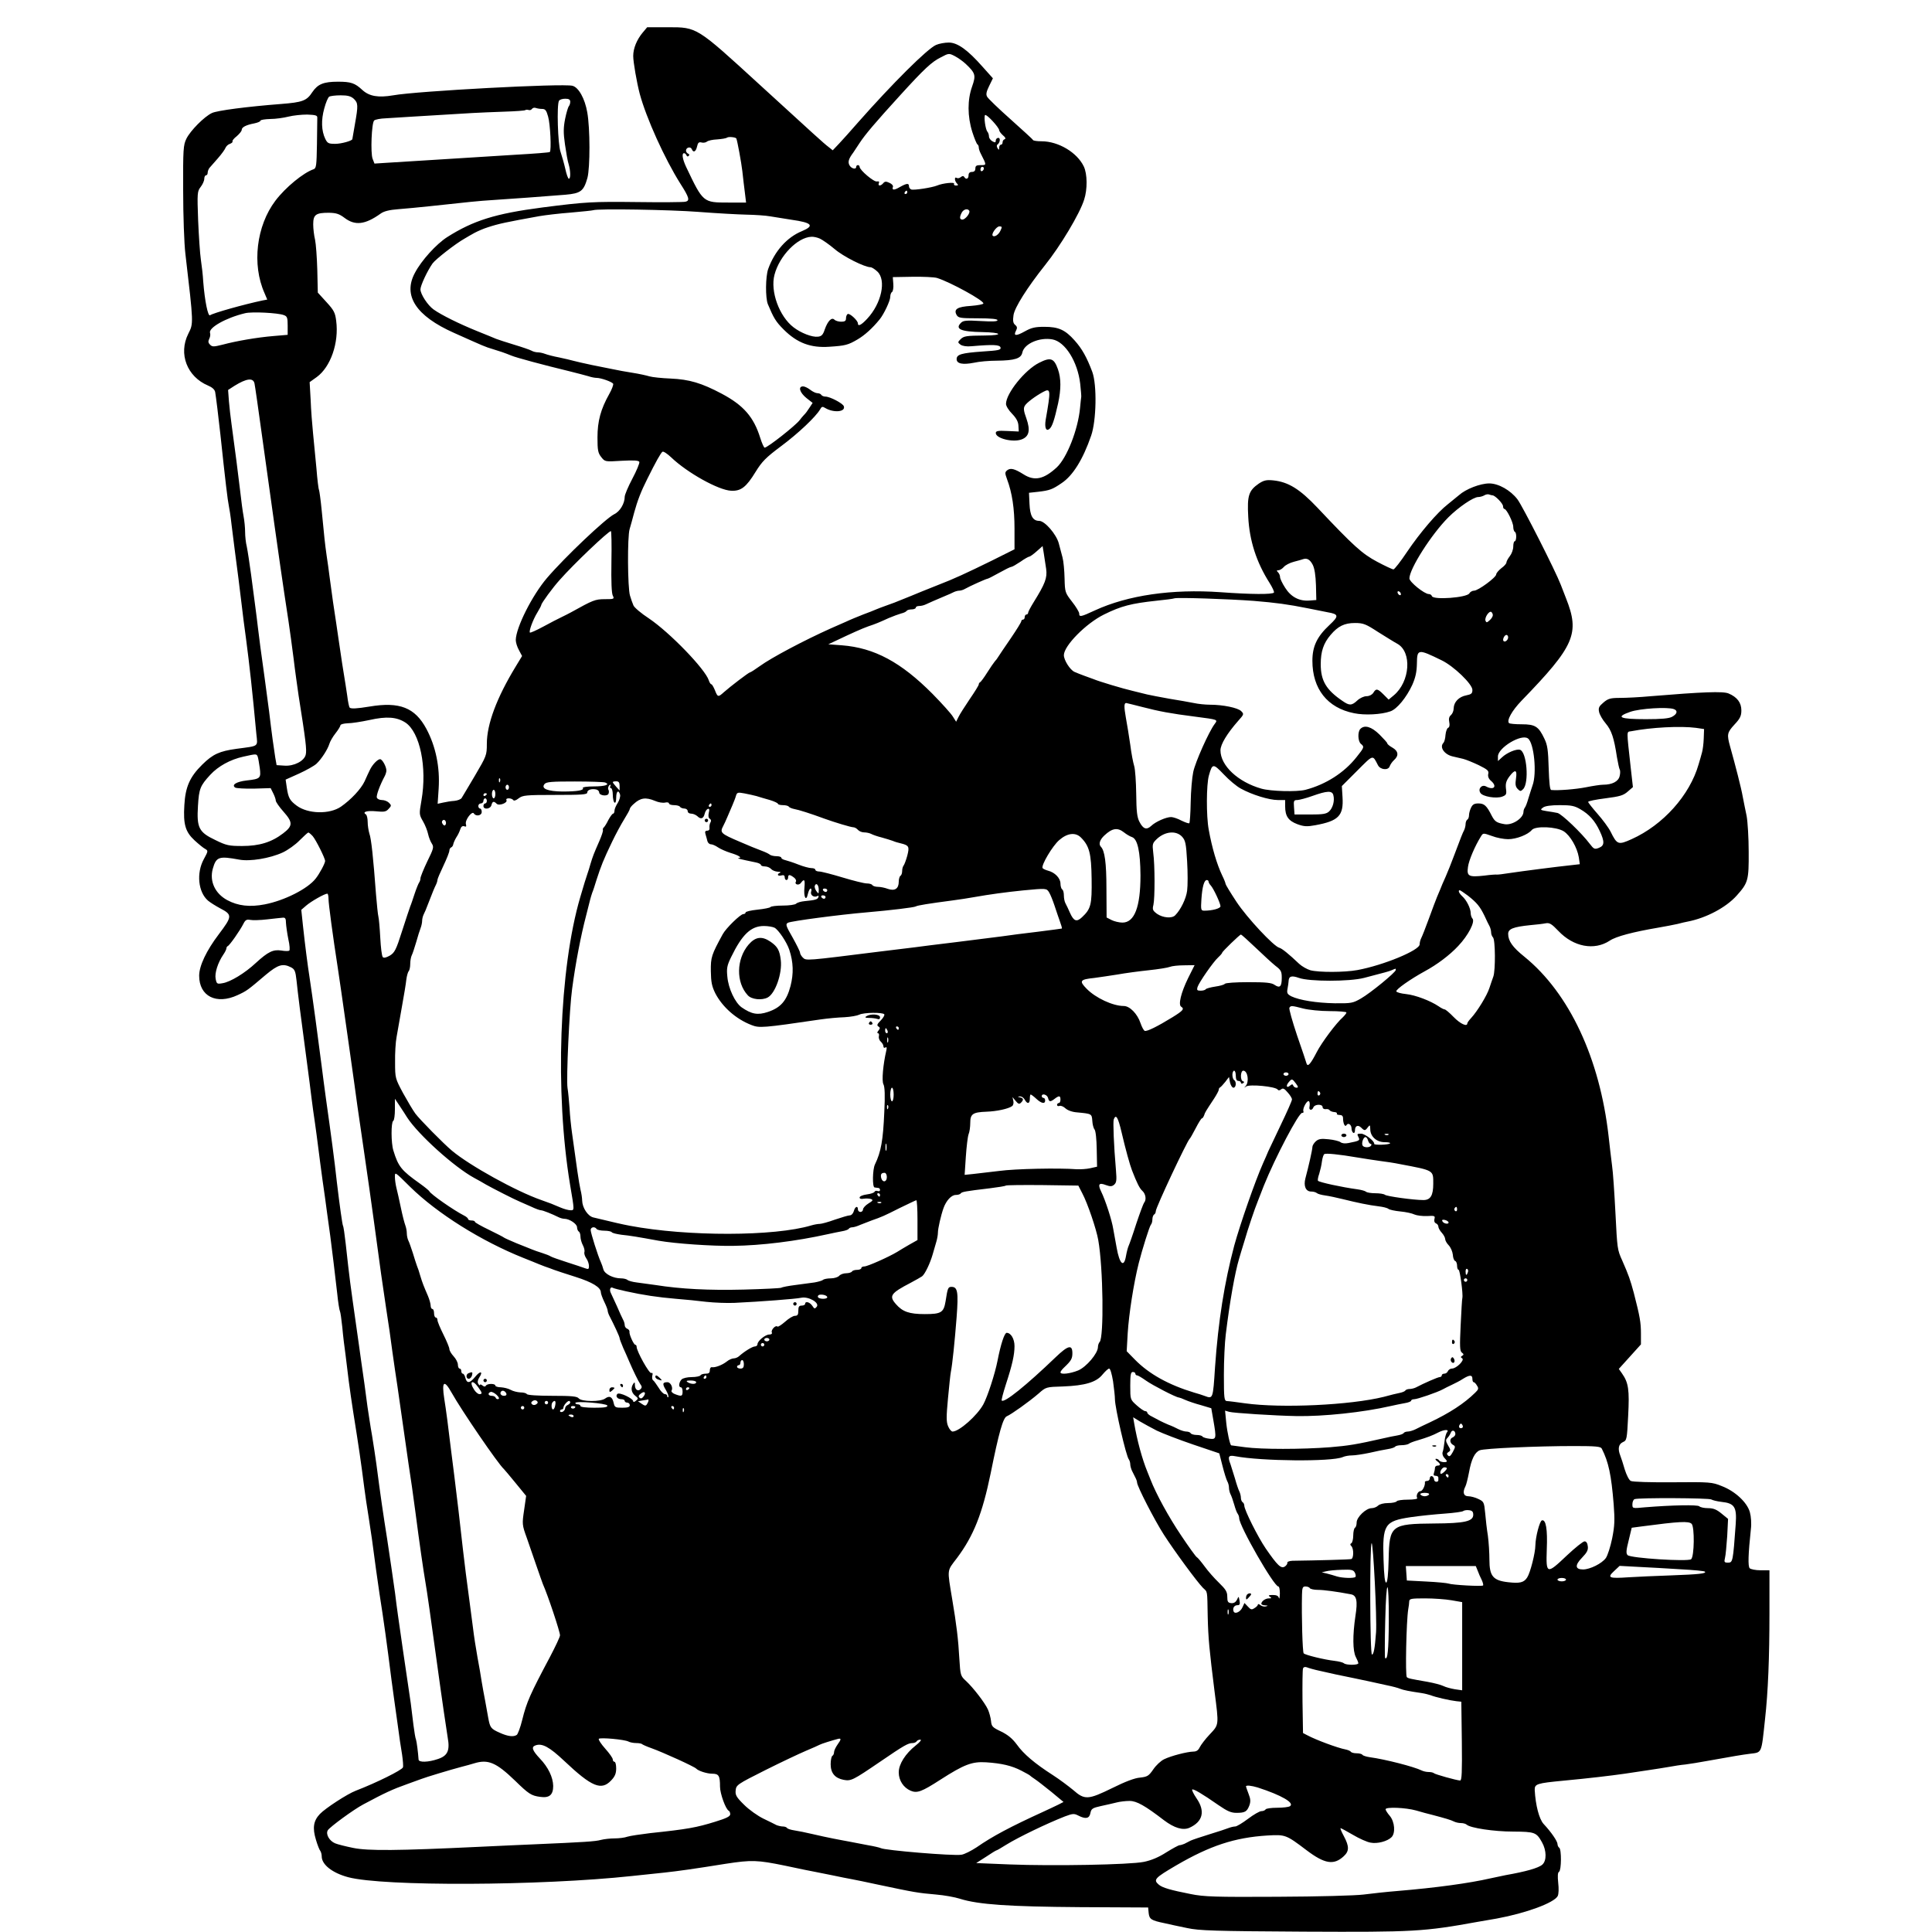<?xml version="1.0" standalone="no"?>
<!DOCTYPE svg PUBLIC "-//W3C//DTD SVG 20010904//EN"
 "http://www.w3.org/TR/2001/REC-SVG-20010904/DTD/svg10.dtd">
<svg version="1.0" xmlns="http://www.w3.org/2000/svg"
 width="1135pt" height="1135pt" viewBox="0 0 1135 1135"
 preserveAspectRatio="xMidYMid meet">
<g transform="translate(0,1135) scale(0.1,-0.1)"
fill="#000000" stroke="none">
<path d="M3776 11159 c-35 -42 -56 -93 -56 -138 0 -36 21 -156 38 -221 39
-145 147 -383 239 -529 52 -81 57 -100 30 -106 -12 -3 -141 -4 -287 -2 -256 3
-299 1 -555 -32 -276 -36 -405 -77 -558 -174 -64 -41 -151 -137 -189 -209 -73
-134 5 -254 230 -354 177 -79 180 -81 227 -95 43 -13 64 -20 109 -38 28 -12
184 -54 341 -92 44 -11 94 -24 111 -29 17 -6 39 -10 49 -10 25 0 88 -22 97
-34 3 -5 -7 -33 -23 -61 -50 -89 -69 -159 -69 -255 0 -75 3 -91 22 -115 22
-28 22 -28 120 -22 73 4 101 2 104 -7 2 -7 -16 -51 -41 -98 -25 -47 -45 -95
-45 -106 0 -40 -28 -87 -62 -103 -50 -25 -289 -251 -395 -375 -87 -102 -182
-291 -183 -364 0 -14 8 -41 19 -60 l18 -34 -37 -61 c-112 -184 -170 -339 -170
-455 0 -67 -2 -71 -70 -187 -38 -65 -74 -124 -78 -131 -5 -8 -24 -15 -43 -17
-19 -1 -48 -6 -66 -10 l-32 -7 6 90 c8 125 -17 247 -72 350 -67 125 -157 161
-335 131 -73 -12 -108 -14 -116 -6 -3 3 -10 34 -14 69 -5 35 -14 92 -20 128
-6 36 -15 94 -20 130 -5 36 -17 112 -25 170 -15 95 -21 139 -40 280 -3 25 -10
77 -16 115 -11 78 -13 101 -29 265 -6 63 -14 118 -16 122 -3 5 -10 61 -15 126
-6 64 -15 158 -20 207 -5 50 -12 137 -14 195 l-6 105 42 30 c81 59 131 201
114 330 -6 48 -13 62 -57 110 l-51 56 -3 133 c-2 73 -8 153 -13 177 -6 24 -11
65 -11 91 0 57 15 68 92 68 43 -1 60 -6 92 -30 62 -47 121 -40 212 25 19 14
51 22 104 26 41 3 122 11 180 17 229 25 298 32 365 36 95 6 343 24 437 32 90
8 107 21 129 99 16 61 16 291 -1 385 -14 81 -51 147 -87 156 -57 15 -915 -31
-1053 -56 -88 -15 -141 -6 -182 32 -43 40 -67 48 -142 48 -85 0 -119 -14 -151
-61 -33 -51 -57 -60 -185 -70 -194 -15 -374 -38 -405 -53 -45 -21 -127 -104
-150 -151 -18 -37 -20 -60 -19 -305 0 -146 6 -312 13 -370 49 -419 48 -409 17
-471 -59 -118 -7 -252 116 -304 24 -10 39 -23 42 -38 4 -21 20 -150 31 -252
28 -264 43 -389 49 -415 3 -14 11 -63 16 -110 11 -88 24 -192 41 -320 5 -41
14 -111 19 -155 5 -44 16 -132 25 -195 20 -151 38 -313 61 -562 8 -77 18 -69
-116 -87 -101 -14 -139 -31 -202 -93 -73 -72 -99 -131 -105 -238 -7 -113 6
-157 60 -207 24 -22 52 -45 62 -50 19 -11 18 -13 -8 -61 -44 -81 -33 -193 25
-243 13 -11 45 -31 71 -45 73 -38 72 -47 -8 -153 -72 -95 -115 -185 -115 -243
0 -121 101 -172 226 -114 54 25 58 28 165 119 72 60 100 69 149 44 21 -11 26
-22 32 -77 8 -78 23 -198 63 -495 9 -66 20 -154 25 -195 5 -41 14 -106 20
-145 5 -38 15 -106 20 -150 5 -44 17 -129 25 -190 9 -60 20 -141 25 -180 5
-38 14 -104 20 -145 12 -93 27 -215 41 -339 5 -52 13 -99 16 -104 3 -5 9 -48
14 -95 4 -48 13 -121 19 -162 5 -41 14 -111 19 -155 6 -44 17 -125 26 -180 34
-213 45 -289 65 -445 5 -41 17 -120 26 -175 15 -96 21 -137 43 -305 6 -41 15
-104 20 -140 26 -165 43 -288 71 -510 6 -41 12 -91 15 -110 3 -19 12 -87 21
-150 8 -63 20 -143 26 -177 5 -35 8 -69 5 -76 -6 -16 -155 -90 -277 -137 -50
-19 -180 -104 -211 -137 -38 -40 -44 -82 -23 -151 9 -31 21 -61 26 -66 4 -6 8
-20 8 -32 0 -48 62 -97 155 -122 205 -55 1131 -51 1668 7 53 6 139 15 190 20
82 9 169 21 362 52 150 23 184 22 345 -11 85 -18 166 -35 180 -37 14 -3 59
-12 100 -20 41 -9 93 -19 115 -23 22 -4 85 -17 140 -29 236 -50 244 -51 355
-61 47 -4 110 -15 140 -25 109 -34 288 -46 705 -49 l400 -2 3 -32 c4 -37 15
-44 92 -60 30 -7 91 -20 135 -29 70 -15 156 -18 687 -21 647 -3 701 0 1021 58
31 5 81 14 110 19 173 32 336 92 358 132 6 12 7 44 3 78 -4 39 -3 61 5 65 14
9 15 132 1 141 -5 3 -10 13 -10 21 0 17 -37 71 -82 119 -26 29 -47 109 -52
199 -1 36 12 40 169 55 149 14 276 29 360 41 39 6 102 15 140 21 39 6 93 14
120 19 28 5 70 12 95 14 25 3 86 13 135 22 150 27 198 35 245 41 72 9 67 -3
89 203 18 160 26 364 26 625 l0 250 -52 0 c-29 0 -58 6 -64 12 -11 11 -9 81 7
231 4 31 1 73 -6 98 -16 58 -87 124 -166 154 -56 23 -70 24 -287 22 -133 -1
-236 2 -247 8 -10 5 -25 35 -35 67 -9 32 -21 68 -26 81 -16 40 -11 68 15 80
23 10 24 16 31 155 8 152 2 194 -36 248 l-19 27 65 72 65 72 0 64 c0 65 -6 99
-42 239 -21 77 -29 101 -68 190 -29 64 -29 67 -40 283 -6 114 -14 239 -20 277
-5 39 -14 115 -20 170 -52 458 -231 840 -494 1054 -70 56 -96 93 -96 135 0 29
31 41 130 51 36 3 77 8 91 11 22 4 35 -4 74 -45 89 -94 211 -117 302 -57 37
25 137 51 283 76 41 7 93 17 115 22 22 6 49 12 60 14 108 21 224 82 287 152
68 76 72 90 71 258 0 82 -6 177 -12 210 -7 32 -17 84 -23 114 -9 52 -43 183
-74 294 -20 72 -18 82 26 130 33 35 40 51 40 83 0 45 -25 78 -75 99 -33 14
-154 9 -457 -16 -64 -6 -145 -10 -181 -10 -56 0 -70 -4 -97 -27 -26 -22 -31
-31 -26 -55 3 -16 21 -47 39 -68 34 -40 49 -85 66 -198 6 -34 13 -67 16 -72 4
-6 4 -24 0 -39 -7 -32 -44 -51 -97 -51 -16 0 -61 -7 -101 -15 -61 -12 -163
-20 -204 -16 -8 1 -12 41 -15 129 -3 105 -7 135 -25 172 -34 72 -54 85 -133
85 -38 0 -71 3 -75 7 -15 15 17 73 74 132 312 322 343 394 261 601 -4 11 -18
47 -31 80 -30 79 -224 461 -254 501 -41 54 -112 94 -166 94 -53 0 -138 -33
-178 -69 -13 -11 -43 -35 -65 -53 -62 -48 -163 -166 -240 -280 -38 -57 -74
-103 -80 -103 -6 0 -49 20 -96 45 -88 47 -138 92 -350 317 -105 111 -172 152
-261 161 -40 4 -55 0 -84 -19 -59 -41 -69 -70 -62 -195 7 -140 48 -267 125
-388 17 -27 29 -53 26 -57 -7 -12 -137 -11 -314 2 -285 20 -545 -18 -738 -107
-84 -39 -92 -40 -92 -18 0 8 -19 40 -42 69 -41 53 -42 56 -44 137 -1 46 -6
101 -12 123 -6 22 -16 60 -22 83 -14 53 -82 132 -115 132 -37 0 -54 29 -57
100 l-3 65 55 6 c67 8 83 14 137 51 66 44 125 139 173 278 31 88 35 298 7 375
-32 85 -60 136 -104 185 -56 63 -95 80 -178 80 -54 0 -76 -5 -115 -27 -52 -29
-68 -27 -51 5 8 15 7 23 -5 33 -12 10 -15 24 -10 57 6 45 81 163 185 294 90
112 204 302 230 385 20 61 19 151 -2 195 -39 82 -149 148 -248 148 -26 0 -49
3 -51 8 -1 4 -61 58 -131 121 -71 63 -133 123 -138 133 -8 14 -4 30 12 63 l22
45 -60 67 c-88 100 -148 143 -199 143 -23 0 -57 -6 -75 -14 -51 -22 -256 -226
-459 -456 -41 -47 -91 -103 -111 -124 l-37 -39 -25 20 c-28 21 -80 69 -407
368 -368 337 -365 335 -534 335 l-124 0 -26 -31z m1897 -184 c58 -55 61 -67
38 -133 -28 -78 -28 -175 1 -267 12 -38 26 -71 30 -73 4 -2 8 -10 8 -18 0 -8
5 -24 12 -37 35 -69 35 -67 -2 -67 -23 0 -30 -4 -30 -20 0 -13 -7 -20 -20 -20
-13 0 -20 -7 -20 -20 0 -21 -15 -27 -25 -10 -5 8 -11 7 -20 0 -8 -7 -19 -9
-25 -5 -14 9 -13 -18 2 -33 9 -9 8 -12 -6 -12 -9 0 -14 5 -11 10 7 12 -67 4
-100 -10 -29 -12 -137 -29 -152 -23 -7 3 -13 11 -13 19 0 19 -13 18 -54 -5
-34 -20 -48 -19 -40 2 2 7 -7 17 -21 23 -19 9 -27 9 -36 -2 -15 -18 -33 -18
-26 0 4 9 0 12 -11 10 -17 -5 -102 67 -102 86 0 5 -4 10 -10 10 -5 0 -10 -4
-10 -10 0 -18 -29 -11 -40 10 -10 19 -4 38 23 74 4 6 21 31 37 56 32 49 92
120 238 280 142 156 186 197 239 223 47 25 48 25 83 7 19 -10 47 -30 63 -45z
m-3595 -205 c26 -25 27 -38 7 -150 -8 -47 -15 -86 -15 -87 0 -10 -65 -28 -100
-28 -40 0 -46 3 -59 29 -23 48 -25 111 -6 179 9 34 22 65 29 69 6 4 36 8 67 8
42 0 60 -5 77 -20z m1272 -18 c0 -10 -4 -22 -9 -27 -4 -6 -14 -38 -21 -73 -10
-51 -11 -81 -1 -150 7 -48 16 -101 22 -118 11 -38 12 -84 1 -84 -5 0 -14 26
-21 58 -7 31 -20 76 -28 100 -16 44 -23 278 -9 300 4 7 20 12 37 12 21 0 29
-5 29 -18z m-165 -42 c18 0 25 -8 35 -45 13 -45 20 -199 10 -208 -3 -3 -93
-10 -200 -16 -107 -7 -258 -16 -335 -21 -77 -5 -185 -12 -240 -15 -55 -3 -135
-8 -177 -11 l-78 -5 -11 28 c-13 34 -6 210 9 225 6 6 37 12 69 13 32 2 96 6
143 9 77 5 145 9 365 22 39 2 123 6 188 8 65 2 120 6 123 9 3 3 12 3 19 1 7
-3 16 0 20 6 4 6 14 9 22 6 8 -3 25 -6 38 -6z m-1321 -52 c0 -10 -1 -80 -2
-157 -2 -122 -4 -139 -19 -145 -60 -20 -166 -107 -225 -185 -112 -148 -139
-375 -64 -543 l16 -38 -27 -5 c-109 -23 -291 -74 -309 -87 -12 -9 -31 83 -40
197 -2 39 -9 97 -14 130 -5 33 -12 137 -16 230 -6 163 -5 171 15 197 11 14 21
36 21 47 0 12 5 21 10 21 6 0 10 7 10 15 0 9 5 21 10 28 6 7 28 32 50 57 22
25 42 53 45 62 4 9 15 20 26 23 10 4 17 10 15 14 -3 4 8 18 25 31 16 14 29 30
29 37 0 16 26 29 73 38 20 4 37 11 37 16 0 5 26 9 58 10 31 0 80 7 107 14 28
7 77 12 110 12 50 -2 60 -5 59 -19z m4006 -73 c0 -6 10 -19 22 -30 15 -12 18
-20 10 -23 -7 -2 -12 -10 -12 -18 0 -8 -4 -14 -10 -14 -5 0 -10 -8 -10 -17 0
-15 -2 -16 -10 -3 -5 8 -5 17 -1 20 16 11 20 40 6 40 -8 0 -15 -7 -15 -15 0
-13 -4 -14 -20 -5 -11 6 -20 19 -20 28 0 10 -4 22 -9 28 -12 13 -22 89 -14 98
8 8 82 -72 83 -89z m-1544 -49 c6 -15 29 -139 35 -191 4 -38 11 -96 15 -127
l7 -58 -103 0 c-150 0 -149 -1 -249 209 -22 47 -27 81 -12 81 5 0 11 -6 14
-12 2 -8 8 -9 13 -4 5 5 4 11 -3 13 -7 3 -13 11 -13 18 0 19 27 26 34 9 9 -23
24 -16 31 15 5 22 10 28 26 24 10 -3 25 -1 32 5 7 6 34 12 60 13 26 2 53 6 59
11 10 6 51 2 54 -6z m1454 -175 c0 -6 -4 -13 -10 -16 -5 -3 -10 1 -10 9 0 9 5
16 10 16 6 0 10 -4 10 -9z m-450 -141 c0 -5 -5 -10 -11 -10 -5 0 -7 5 -4 10 3
6 8 10 11 10 2 0 4 -4 4 -10z m-1225 -115 c105 -8 231 -15 280 -16 50 -1 113
-5 140 -10 28 -5 84 -13 125 -20 121 -17 137 -35 61 -67 -88 -36 -160 -117
-198 -222 -16 -44 -17 -170 -2 -207 34 -81 46 -102 93 -149 79 -79 159 -109
269 -101 92 6 109 10 165 43 41 24 87 65 130 118 25 31 62 109 62 132 0 13 5
26 11 29 5 4 9 25 7 47 l-3 40 115 2 c63 1 128 -2 145 -7 77 -24 278 -134 272
-150 -1 -5 -34 -11 -72 -14 -80 -5 -103 -19 -86 -52 11 -19 20 -21 126 -21 78
0 115 -4 115 -11 0 -8 -30 -9 -99 -5 -83 5 -102 3 -115 -10 -38 -37 -1 -53
125 -55 114 -2 128 -19 17 -20 -113 -1 -126 -3 -146 -23 -16 -16 -16 -18 1
-31 12 -8 36 -12 65 -9 129 11 166 9 170 -8 3 -14 -12 -17 -105 -23 -125 -9
-153 -17 -153 -45 0 -27 36 -34 102 -21 30 7 90 12 133 12 107 1 144 13 151
48 11 52 101 91 177 77 75 -14 148 -131 163 -261 4 -38 7 -73 6 -77 -1 -4 -4
-33 -7 -65 -12 -127 -77 -293 -137 -349 -76 -70 -131 -82 -196 -40 -51 32 -75
38 -94 24 -15 -12 -15 -17 -2 -53 30 -80 44 -172 44 -291 l0 -121 -132 -66
c-151 -74 -224 -108 -318 -144 -36 -14 -78 -31 -95 -38 -26 -11 -87 -36 -160
-65 -11 -4 -36 -13 -55 -20 -19 -7 -44 -16 -55 -21 -11 -5 -44 -18 -74 -29
-30 -12 -75 -30 -100 -42 -25 -11 -66 -29 -91 -40 -156 -70 -347 -171 -416
-221 -28 -20 -54 -37 -58 -37 -7 0 -117 -84 -154 -117 -33 -30 -36 -29 -52 12
-8 19 -17 35 -21 35 -4 0 -11 10 -15 23 -21 66 -230 282 -352 364 -46 30 -87
65 -91 77 -5 11 -14 37 -20 57 -14 45 -16 347 -2 391 5 18 18 62 27 98 18 66
40 124 76 195 51 103 81 156 90 161 5 4 29 -12 51 -33 95 -91 279 -193 352
-196 58 -3 89 21 144 111 37 60 60 84 150 151 101 75 204 173 229 216 9 17 14
18 30 8 50 -30 122 -23 109 11 -7 17 -81 56 -108 56 -10 0 -21 5 -24 10 -3 6
-14 10 -23 10 -9 0 -28 9 -42 20 -14 11 -33 20 -42 20 -31 0 -20 -36 19 -68
l37 -29 -19 -29 c-10 -16 -24 -35 -32 -42 -7 -7 -18 -21 -25 -30 -24 -32 -189
-162 -206 -162 -4 0 -16 26 -26 58 -38 122 -98 191 -226 259 -119 63 -190 84
-300 89 -52 2 -108 8 -125 13 -16 5 -61 15 -100 21 -38 6 -88 15 -110 20 -22
4 -78 16 -125 25 -47 10 -96 21 -110 25 -14 4 -52 13 -85 20 -33 6 -70 16 -83
21 -13 5 -32 9 -43 9 -10 0 -27 4 -37 10 -9 5 -55 21 -102 35 -47 14 -94 30
-105 34 -11 5 -63 26 -115 47 -101 41 -207 93 -253 126 -34 24 -77 90 -77 118
0 22 40 108 71 152 18 25 136 117 188 146 13 8 39 23 59 34 19 10 53 25 76 32
66 22 111 31 304 66 35 6 118 16 185 21 67 6 127 12 132 14 27 10 452 3 620
-10z m1589 7 c8 -13 -23 -52 -40 -52 -17 0 -18 14 -4 41 11 20 35 26 44 11z
m184 -116 c-11 -25 -36 -41 -46 -31 -10 10 22 55 39 55 16 0 17 -3 7 -24z
m-1061 -48 c15 -7 54 -34 86 -61 51 -44 176 -107 212 -107 6 0 24 -11 39 -25
54 -50 25 -187 -59 -277 -34 -37 -55 -48 -55 -28 0 17 -49 62 -60 55 -6 -3
-10 -15 -10 -26 0 -14 -7 -19 -28 -19 -15 0 -33 5 -40 12 -16 16 -39 -7 -57
-58 -10 -31 -19 -40 -40 -42 -33 -4 -99 21 -143 55 -84 64 -138 212 -112 309
29 111 135 220 217 223 12 1 35 -4 50 -11z m-3150 -449 c20 -7 23 -15 23 -62
l0 -54 -82 -7 c-97 -8 -219 -29 -301 -51 -52 -13 -60 -13 -73 0 -11 11 -12 19
-5 34 6 11 8 26 5 35 -11 30 93 89 206 116 40 10 193 2 227 -11z m-172 -401
c3 -13 23 -153 45 -313 40 -291 110 -789 130 -920 6 -38 17 -113 25 -165 8
-52 21 -151 30 -220 8 -69 22 -165 29 -215 42 -265 49 -321 42 -349 -9 -37
-69 -68 -125 -64 l-46 3 -8 45 c-8 50 -21 143 -36 270 -6 47 -18 135 -26 195
-21 149 -33 240 -40 300 -3 28 -10 82 -15 120 -5 39 -16 124 -25 190 -9 66
-20 139 -25 163 -6 23 -10 62 -10 87 0 24 -4 66 -9 92 -5 26 -14 93 -20 148
-11 93 -30 243 -51 395 -5 36 -12 95 -15 132 l-5 67 37 24 c71 44 110 49 118
15z m7273 -658 c15 0 62 -48 62 -64 0 -9 4 -16 8 -16 13 0 52 -79 52 -105 0
-13 4 -27 10 -30 11 -7 9 -55 -2 -55 -4 0 -8 -14 -8 -31 0 -17 -9 -42 -20 -56
-11 -14 -20 -31 -20 -37 0 -7 -13 -22 -30 -34 -16 -13 -30 -29 -30 -36 0 -18
-106 -96 -130 -96 -10 0 -23 -7 -28 -16 -14 -25 -212 -40 -220 -16 -2 7 -10
12 -18 12 -26 0 -114 71 -114 92 0 56 129 259 229 359 59 59 147 119 175 119
11 0 28 5 36 10 8 5 21 8 28 5 8 -3 17 -5 20 -5z m-5176 -389 c-2 -118 1 -187
8 -200 10 -20 8 -21 -47 -21 -57 0 -70 -6 -198 -77 -11 -6 -36 -19 -55 -28
-19 -9 -68 -34 -108 -56 -41 -22 -76 -38 -79 -35 -7 7 18 76 44 118 13 21 23
41 23 44 0 10 68 103 109 148 82 93 285 286 300 286 3 0 5 -81 3 -179z m2554
-44 c7 -52 -6 -86 -73 -194 -18 -29 -33 -57 -33 -63 0 -5 -4 -10 -10 -10 -5 0
-10 -7 -10 -15 0 -8 -4 -15 -10 -15 -5 0 -10 -4 -10 -9 0 -6 -28 -51 -62 -101
-35 -50 -67 -99 -73 -108 -5 -9 -15 -22 -21 -28 -6 -7 -26 -36 -45 -66 -18
-29 -37 -54 -41 -56 -5 -2 -8 -8 -8 -13 0 -5 -24 -44 -53 -86 -29 -43 -59 -90
-66 -105 l-14 -28 -19 30 c-10 17 -64 77 -120 134 -185 186 -341 270 -532 285
l-80 6 45 21 c90 43 155 72 189 84 45 15 64 23 121 49 26 11 59 23 73 27 14 3
29 10 32 15 3 5 16 9 30 9 13 0 24 5 24 10 0 6 9 10 20 10 11 0 28 4 38 9 17
8 62 28 117 51 17 7 38 16 47 21 10 5 25 9 33 9 8 0 23 4 33 10 30 17 126 60
133 60 4 0 35 16 69 35 34 19 66 35 72 35 5 0 29 14 53 30 24 17 47 30 52 30
4 0 24 14 43 31 l35 31 7 -43 c4 -24 10 -66 14 -92z m1566 25 c11 -22 17 -62
19 -120 l2 -87 -39 -3 c-61 -5 -110 21 -144 75 -17 26 -30 54 -30 63 0 9 -5
21 -12 28 -9 9 -9 12 3 12 8 0 22 9 31 19 9 11 36 25 60 31 24 6 48 13 53 15
23 8 41 -2 57 -33z m518 -173 c0 -6 -4 -7 -10 -4 -5 3 -10 11 -10 16 0 6 5 7
10 4 6 -3 10 -11 10 -16z m-865 -39 c132 -11 200 -20 320 -44 44 -9 96 -19
115 -23 65 -11 67 -22 11 -74 -74 -69 -101 -126 -101 -211 0 -165 88 -277 245
-308 62 -13 160 -8 213 11 39 13 95 82 129 156 19 43 26 76 27 125 1 86 6 87
145 19 71 -34 181 -140 181 -174 0 -21 -6 -26 -36 -32 -43 -8 -73 -39 -74 -76
0 -15 -7 -32 -16 -40 -11 -9 -14 -22 -10 -41 4 -18 1 -31 -7 -34 -6 -2 -13
-21 -15 -41 -1 -21 -7 -42 -12 -47 -25 -25 5 -69 55 -80 17 -4 44 -10 60 -14
17 -4 58 -21 92 -37 52 -26 61 -33 56 -52 -3 -14 2 -28 16 -40 39 -33 17 -58
-29 -33 -25 13 -49 -14 -33 -38 13 -22 93 -35 128 -22 24 9 27 14 22 48 -3 28
1 44 20 70 34 45 47 41 39 -12 -5 -34 -3 -47 10 -61 15 -15 18 -15 32 -1 36
36 22 218 -18 231 -21 7 -78 -17 -107 -45 l-23 -21 0 27 c0 51 137 134 176
106 36 -25 54 -206 27 -277 -6 -17 -16 -50 -24 -75 -7 -25 -16 -49 -21 -55 -4
-5 -8 -16 -8 -25 -1 -37 -65 -79 -110 -72 -47 8 -58 15 -76 49 -30 60 -44 73
-79 73 -24 0 -34 -6 -43 -25 -7 -14 -12 -34 -12 -45 0 -10 -4 -22 -10 -25 -5
-3 -10 -15 -10 -26 0 -10 -4 -27 -9 -37 -9 -17 -16 -35 -62 -157 -12 -33 -33
-85 -46 -115 -14 -30 -28 -64 -32 -75 -5 -11 -13 -31 -19 -45 -6 -14 -27 -70
-47 -125 -20 -55 -41 -108 -46 -117 -5 -10 -9 -26 -9 -36 0 -35 -214 -123
-366 -151 -76 -14 -227 -14 -276 -1 -20 6 -50 23 -66 38 -61 58 -101 90 -116
94 -32 7 -190 176 -252 270 -35 53 -64 101 -64 105 0 5 -9 28 -20 50 -31 65
-60 163 -79 269 -15 80 -14 266 1 318 20 72 25 72 87 7 31 -33 76 -71 101 -84
65 -36 166 -67 217 -67 l43 0 0 -37 c0 -58 19 -85 72 -105 39 -14 56 -15 105
-6 137 25 167 56 160 165 l-4 65 90 90 c97 97 90 95 122 33 14 -28 61 -32 69
-7 4 11 15 27 26 37 29 26 25 53 -10 73 -16 9 -30 20 -30 25 0 4 -21 27 -46
52 -47 46 -87 58 -112 33 -17 -17 -15 -73 3 -88 21 -17 20 -21 -25 -77 -73
-93 -182 -162 -301 -193 -50 -13 -204 -9 -259 7 -137 39 -240 135 -240 225 0
35 39 99 104 173 34 38 35 40 18 57 -19 20 -108 38 -184 38 -25 0 -68 4 -95
10 -26 5 -91 17 -143 25 -52 9 -111 21 -130 25 -19 5 -57 14 -85 21 -57 13
-200 56 -230 69 -11 4 -36 13 -55 20 -19 7 -45 17 -58 23 -26 12 -62 69 -62
98 0 55 130 187 236 239 101 50 160 65 309 81 50 5 97 11 105 14 20 6 317 -4
465 -15z m1405 -84 c0 -7 -8 -21 -19 -30 -15 -14 -19 -15 -24 -3 -7 18 21 60
34 52 5 -4 9 -12 9 -19z m-674 -99 c45 -28 96 -60 113 -69 87 -48 75 -223 -21
-303 l-30 -25 -30 30 c-35 35 -44 37 -60 10 -8 -12 -24 -20 -40 -20 -15 0 -39
-11 -54 -25 -33 -31 -47 -31 -87 -3 -96 65 -128 119 -128 216 0 74 16 123 58
172 43 51 81 70 143 70 49 0 64 -6 136 -53z m764 -31 c0 -16 -18 -31 -27 -22
-8 8 5 36 17 36 5 0 10 -6 10 -14z m-2147 -410 c96 -25 165 -38 307 -56 138
-18 135 -17 116 -43 -34 -45 -114 -224 -126 -282 -7 -33 -14 -113 -15 -178 -1
-65 -5 -120 -8 -123 -3 -3 -23 4 -46 15 -22 12 -50 21 -61 21 -29 0 -91 -27
-117 -52 -27 -25 -47 -19 -69 24 -14 26 -18 62 -19 163 -1 72 -6 146 -12 165
-6 19 -17 76 -23 125 -7 50 -19 121 -26 160 -11 63 -11 85 2 85 2 0 46 -11 97
-24z m3121 -12 c24 -9 19 -29 -11 -45 -18 -10 -63 -14 -154 -14 -154 0 -181
12 -92 43 57 20 220 30 257 16z m-7452 -79 c85 -57 128 -262 94 -457 -14 -81
-14 -83 9 -123 13 -22 26 -56 30 -75 4 -19 14 -44 22 -56 13 -20 10 -30 -27
-105 -22 -46 -40 -91 -40 -99 0 -9 -4 -20 -8 -25 -4 -6 -16 -35 -26 -65 -10
-30 -21 -64 -26 -75 -4 -11 -26 -76 -48 -145 -35 -111 -44 -127 -72 -144 -21
-12 -35 -15 -41 -9 -6 6 -12 57 -15 114 -3 57 -8 113 -11 124 -3 11 -9 70 -14
130 -16 216 -28 329 -39 358 -5 17 -10 47 -10 68 0 21 -5 41 -10 44 -24 15 5
24 58 19 49 -5 60 -3 75 14 17 18 17 21 2 36 -9 9 -27 16 -41 16 -14 0 -27 6
-30 14 -5 12 18 74 47 128 5 10 9 24 9 31 0 23 -24 67 -37 67 -15 0 -46 -33
-60 -63 -6 -12 -20 -42 -31 -67 -21 -45 -80 -108 -139 -149 -67 -46 -194 -43
-260 6 -40 30 -49 45 -58 105 l-7 48 78 35 c44 20 90 46 103 58 29 27 66 84
76 117 4 14 20 42 36 62 16 20 29 42 29 47 0 6 19 11 43 12 23 0 80 9 127 19
102 23 161 18 212 -15z m7582 -31 l47 -7 -2 -56 c-1 -31 -6 -67 -10 -81 -3
-14 -13 -45 -20 -70 -52 -182 -209 -357 -394 -440 -78 -35 -85 -33 -123 44
-12 24 -47 71 -77 105 -30 34 -55 66 -55 70 0 5 46 14 101 21 86 11 106 17
132 40 l30 26 -13 115 c-25 228 -25 208 2 213 119 23 290 32 382 20z m-8450
-169 c3 -8 8 -38 12 -66 8 -61 4 -65 -77 -74 -60 -7 -91 -26 -67 -42 7 -4 57
-7 110 -6 l98 3 15 -30 c8 -16 15 -35 15 -43 0 -8 21 -38 46 -66 55 -62 55
-83 -3 -127 -68 -52 -140 -74 -240 -74 -78 0 -93 3 -158 35 -97 46 -110 72
-102 201 6 100 13 118 72 182 47 51 118 90 195 107 76 17 77 17 84 0z m1423
-147 c-3 -8 -6 -5 -6 6 -1 11 2 17 5 13 3 -3 4 -12 1 -19z m618 -5 c32 -12 0
-23 -66 -23 -39 0 -68 -4 -65 -9 9 -14 -32 -21 -119 -21 -89 1 -128 17 -106
44 11 13 43 15 178 15 90 0 171 -3 178 -6z m85 -20 l0 -27 -20 22 c-11 12 -20
24 -20 27 0 3 9 5 20 5 15 0 20 -7 20 -27z m-650 -8 c0 -8 -4 -15 -10 -15 -5
0 -10 7 -10 15 0 8 5 15 10 15 6 0 10 -7 10 -15z m595 5 c-3 -5 -1 -10 4 -10
6 0 11 -18 11 -39 0 -22 5 -43 10 -46 6 -4 10 8 10 29 0 38 14 49 23 17 2 -11
-4 -32 -14 -48 -10 -15 -19 -36 -19 -45 0 -10 -4 -18 -8 -18 -5 0 -17 -17 -28
-37 -10 -21 -23 -41 -27 -44 -4 -3 -7 -10 -5 -15 2 -6 -8 -35 -21 -65 -33 -75
-38 -88 -52 -134 -6 -22 -14 -47 -17 -55 -6 -16 -26 -81 -43 -140 -124 -421
-150 -1148 -60 -1690 26 -153 26 -150 3 -150 -12 0 -38 7 -59 16 -44 19 -64
27 -113 44 -147 51 -420 202 -525 290 -49 41 -189 183 -215 218 -14 19 -46 73
-72 120 -46 86 -47 88 -47 181 -1 52 3 120 9 150 5 31 19 110 31 176 12 66 24
138 26 160 3 22 9 44 14 50 5 5 9 24 9 42 0 18 4 41 9 51 5 9 16 44 26 77 9
33 21 70 26 83 5 13 9 32 9 43 0 10 4 27 9 37 5 9 17 37 26 62 27 70 37 94 46
112 5 10 9 23 9 29 0 6 16 43 35 83 19 40 35 80 35 89 0 8 5 17 11 19 5 2 11
10 12 19 2 9 10 27 18 40 9 13 19 34 23 47 5 16 13 21 23 18 12 -5 14 -1 10
13 -6 24 37 80 47 62 12 -19 46 -13 46 9 0 11 -4 20 -10 20 -5 0 -10 7 -10 15
0 8 7 15 15 15 8 0 15 7 15 15 0 8 5 15 10 15 6 0 10 -7 10 -15 0 -8 -4 -15
-10 -15 -5 0 -10 -7 -10 -15 0 -23 41 -19 47 5 6 23 14 25 31 8 14 -14 67 6
57 22 -3 6 3 10 14 10 11 0 23 -5 26 -10 4 -6 16 -3 32 10 24 18 40 20 214 20
157 0 189 2 189 14 0 16 25 24 53 18 9 -2 17 -10 17 -17 0 -19 48 -25 55 -8 3
8 3 19 -1 24 -5 9 3 29 12 29 3 0 2 -4 -1 -10z m-675 -45 c0 -14 -4 -25 -10
-25 -5 0 -10 11 -10 25 0 14 5 25 10 25 6 0 10 -11 10 -25z m1535 -12 c17 -5
51 -16 78 -23 26 -8 47 -18 47 -22 0 -4 13 -8 29 -8 17 0 32 -4 35 -9 3 -5 18
-11 33 -14 24 -4 94 -26 178 -57 58 -21 154 -50 168 -50 8 0 20 -7 27 -15 7
-8 23 -15 36 -15 14 0 32 -4 42 -9 9 -5 37 -15 62 -21 25 -7 54 -16 65 -20 11
-5 31 -11 45 -14 50 -12 54 -19 40 -73 -7 -26 -17 -52 -21 -57 -5 -6 -9 -20
-9 -32 0 -13 -4 -26 -10 -29 -5 -3 -10 -19 -10 -34 0 -42 -23 -57 -64 -43 -18
7 -44 12 -59 12 -14 0 -29 5 -32 10 -3 6 -18 10 -33 10 -15 0 -79 16 -142 35
-63 19 -125 35 -137 35 -13 0 -23 5 -23 10 0 6 -10 10 -23 10 -12 0 -47 9 -77
21 -30 12 -65 23 -77 26 -13 3 -23 9 -23 14 0 5 -13 9 -28 9 -15 0 -32 4 -38
8 -5 5 -25 15 -44 22 -40 15 -79 31 -132 54 -115 49 -120 54 -99 94 5 9 16 33
24 52 8 19 22 51 30 70 8 19 18 44 21 56 6 19 11 20 49 13 23 -4 56 -12 72
-16z m3388 6 c9 -33 -3 -76 -25 -96 -16 -15 -37 -18 -112 -18 l-91 0 -3 43
c-3 38 -1 42 20 42 13 1 52 11 88 24 87 31 116 32 123 5z m-4973 7 c0 -3 -4
-8 -10 -11 -5 -3 -10 -1 -10 4 0 6 5 11 10 11 6 0 10 -2 10 -4z m988 -41 c20
-9 47 -13 59 -10 13 3 23 1 23 -5 0 -5 13 -10 29 -10 17 0 33 -4 36 -10 3 -5
15 -10 26 -10 10 0 19 -7 19 -15 0 -9 9 -15 21 -15 11 0 27 -7 36 -15 20 -20
36 -15 43 15 3 13 11 25 18 28 9 3 11 -4 6 -23 -4 -18 -2 -30 6 -35 8 -5 9
-13 4 -21 -5 -8 -7 -22 -6 -31 2 -11 -3 -18 -13 -18 -12 0 -15 -6 -10 -22 4
-13 9 -31 11 -40 3 -10 12 -18 21 -18 8 0 27 -8 41 -18 15 -10 47 -24 72 -32
50 -15 72 -29 49 -31 -13 -1 7 -6 99 -25 17 -3 32 -10 32 -15 0 -5 11 -9 24
-9 13 0 29 -7 36 -15 7 -8 24 -15 39 -16 14 0 20 -3 14 -6 -21 -8 -15 -22 7
-16 14 4 20 0 20 -11 0 -9 5 -16 10 -16 6 0 10 7 10 15 0 18 9 19 34 0 10 -7
15 -18 12 -24 -11 -17 17 -25 29 -8 20 27 25 20 21 -26 -6 -56 10 -87 20 -39
4 17 11 32 16 32 5 0 7 -8 3 -19 -6 -20 18 -36 37 -25 6 4 9 1 6 -6 -4 -14
-19 -18 -81 -24 -21 -2 -43 -8 -50 -15 -6 -6 -41 -11 -78 -11 -37 0 -70 -4
-73 -9 -3 -4 -37 -11 -76 -15 -38 -4 -70 -11 -70 -17 0 -5 -6 -9 -13 -9 -17 0
-102 -83 -121 -118 -66 -121 -71 -135 -70 -217 1 -65 6 -89 26 -130 42 -81
122 -152 213 -187 46 -18 65 -17 405 33 41 6 105 12 141 13 36 2 75 9 87 15
25 13 138 15 147 2 3 -5 -7 -22 -21 -36 -21 -21 -24 -29 -14 -35 11 -7 11 -11
1 -24 -8 -9 -9 -16 -3 -16 5 0 8 -8 5 -18 -2 -10 3 -24 11 -31 9 -8 16 -20 16
-28 0 -8 5 -11 11 -7 8 5 10 0 6 -17 -19 -82 -28 -179 -17 -199 8 -15 10 -65
5 -163 -7 -165 -19 -234 -55 -308 -14 -29 -16 -134 -2 -135 6 -1 17 -2 22 -3
6 0 10 -6 10 -12 0 -6 -6 -9 -14 -6 -8 3 -16 1 -18 -4 -2 -6 -22 -13 -46 -16
-23 -3 -42 -11 -42 -18 0 -8 9 -10 25 -7 13 2 32 1 42 -2 14 -6 11 -10 -15
-26 -18 -11 -32 -27 -32 -35 0 -8 -7 -15 -15 -15 -8 0 -15 7 -15 15 0 24 -17
17 -24 -10 -4 -14 -14 -25 -24 -25 -9 0 -48 -12 -87 -25 -38 -14 -79 -25 -89
-25 -11 0 -33 -4 -50 -9 -216 -65 -727 -66 -1066 -2 -48 9 -90 19 -215 49 -32
8 -64 57 -65 99 0 13 -4 42 -10 65 -9 40 -23 137 -49 328 -6 41 -13 109 -15
150 -3 41 -8 95 -12 119 -8 49 11 468 27 581 20 152 52 316 82 430 10 41 21
84 24 95 3 11 8 29 12 40 5 11 16 45 25 75 27 83 40 117 92 225 21 44 53 103
71 132 18 29 33 56 33 61 0 5 10 18 23 29 39 36 70 41 125 18z m332 -25 c0 -5
-5 -10 -11 -10 -5 0 -7 5 -4 10 3 6 8 10 11 10 2 0 4 -4 4 -10z m5104 -24 c52
-30 86 -68 114 -128 30 -64 28 -86 -5 -99 -25 -10 -30 -7 -53 23 -47 63 -165
176 -190 182 -14 3 -43 8 -65 11 -37 6 -38 8 -20 21 12 9 46 14 99 14 66 0 86
-4 120 -24z m-6669 -94 c-3 -4 -10 0 -15 8 -6 9 -5 17 3 22 13 8 24 -19 12
-30z m6572 -36 c38 -25 78 -94 88 -152 l6 -41 -53 -6 c-85 -9 -287 -35 -360
-46 -37 -6 -71 -10 -75 -9 -4 1 -37 -1 -73 -6 -92 -10 -104 -4 -96 51 5 39 41
123 76 179 13 21 13 21 64 3 28 -11 71 -19 96 -19 49 0 117 27 139 54 21 25
144 20 188 -8z m-2584 -6 c14 -11 35 -24 48 -28 32 -12 48 -85 49 -225 0 -185
-35 -277 -106 -277 -19 0 -48 7 -64 15 l-29 15 -1 168 c0 155 -10 225 -33 248
-14 15 -6 41 21 66 46 43 77 48 115 18z m-4766 -22 c19 -22 73 -130 73 -146 0
-14 -34 -77 -56 -104 -47 -60 -184 -129 -299 -151 -87 -17 -157 -9 -220 25
-72 39 -105 111 -85 184 20 71 36 76 155 54 63 -12 180 7 256 42 30 14 75 46
99 71 25 25 48 46 51 46 3 1 15 -9 26 -21z m5107 -3 c20 -22 24 -39 30 -145 4
-66 4 -144 0 -173 -6 -47 -38 -112 -70 -144 -19 -20 -72 -15 -106 8 -26 19
-29 26 -22 53 9 40 9 234 -1 306 -6 52 -5 56 22 82 48 44 112 50 147 13z
m-594 -5 c50 -50 61 -94 63 -243 2 -153 -4 -176 -57 -226 -31 -29 -48 -23 -70
26 -9 21 -21 46 -26 55 -6 10 -10 31 -10 47 0 17 -4 33 -10 36 -5 3 -10 19
-10 34 0 32 -33 66 -73 76 -15 4 -29 11 -32 15 -10 16 59 132 98 165 47 41 95
47 127 15z m750 -259 c0 -5 6 -16 13 -23 16 -17 57 -105 57 -122 0 -13 -48
-26 -95 -26 -20 0 -21 5 -17 68 5 73 16 112 32 112 5 0 10 -4 10 -9z m-2290
-49 c0 -24 -1 -25 -14 -7 -8 11 -12 25 -9 32 8 20 23 4 23 -25z m50 -2 c0 -5
-4 -10 -9 -10 -6 0 -13 5 -16 10 -3 6 1 10 9 10 9 0 16 -4 16 -10z m1303 -12
c8 -13 22 -48 32 -78 10 -30 24 -72 32 -94 8 -21 13 -39 11 -41 -2 -1 -66 -9
-143 -19 -77 -9 -171 -21 -210 -27 -38 -5 -160 -20 -270 -34 -110 -13 -218
-27 -240 -30 -22 -3 -114 -14 -205 -25 -440 -55 -434 -55 -454 -35 -9 9 -16
22 -16 28 0 7 -20 47 -44 90 -40 69 -42 78 -27 86 17 10 307 48 461 61 140 12
281 29 290 35 9 6 78 17 215 35 39 5 97 14 130 20 84 15 185 29 285 39 137 13
138 13 153 -11z m2461 -20 c53 -42 70 -63 97 -118 11 -25 25 -53 30 -62 5 -10
9 -26 9 -36 0 -10 5 -23 11 -29 14 -14 15 -193 2 -230 -6 -16 -16 -46 -23 -67
-14 -44 -71 -137 -107 -176 -13 -14 -23 -28 -23 -32 0 -22 -41 -3 -80 37 -24
25 -48 45 -53 45 -5 0 -21 8 -35 18 -49 33 -136 66 -191 72 -30 3 -56 10 -58
16 -4 11 83 72 167 118 72 39 147 95 197 149 58 61 101 143 83 161 -5 5 -10
20 -10 31 0 28 -24 77 -50 100 -19 18 -26 35 -14 35 3 0 25 -15 48 -32z
m-6694 -20 c0 -27 25 -215 55 -408 9 -55 106 -738 115 -810 5 -36 23 -159 40
-275 17 -115 42 -293 56 -395 39 -290 51 -375 73 -520 12 -74 28 -187 36 -250
9 -63 22 -155 30 -205 7 -49 21 -144 30 -210 9 -66 25 -176 35 -245 11 -69 29
-195 40 -280 24 -185 47 -344 60 -420 6 -30 35 -235 65 -455 30 -220 60 -423
65 -452 14 -77 0 -108 -58 -127 -55 -19 -112 -21 -113 -3 -3 44 -11 104 -15
117 -4 8 -10 47 -15 85 -13 111 -19 155 -30 225 -14 91 -50 342 -61 420 -5 36
-13 94 -17 130 -14 98 -29 204 -46 315 -24 152 -39 252 -64 445 -5 36 -16 110
-25 165 -10 55 -21 132 -27 170 -5 39 -13 99 -18 135 -5 36 -14 99 -20 140 -6
41 -17 125 -26 185 -40 282 -40 280 -64 498 -6 54 -13 102 -16 106 -4 8 -19
114 -36 256 -13 121 -35 285 -64 490 -8 61 -20 146 -25 190 -19 150 -54 409
-71 520 -12 77 -26 186 -39 305 l-10 95 29 25 c29 25 108 70 124 70 4 0 7 -15
7 -32z m2920 12 c0 -5 -4 -10 -9 -10 -6 0 -13 5 -16 10 -3 6 1 10 9 10 9 0 16
-4 16 -10z m-3170 -152 c1 -18 7 -61 14 -96 8 -34 10 -65 5 -67 -4 -3 -25 -3
-47 1 -47 7 -77 -7 -149 -73 -64 -60 -150 -112 -195 -119 -33 -6 -35 -4 -41
25 -7 34 13 96 45 143 10 14 18 31 18 36 0 6 4 12 8 14 11 4 73 93 92 131 11
22 19 27 39 23 14 -3 60 -2 101 3 41 5 83 9 93 10 13 1 17 -7 17 -31z m2870
-28 c24 -13 72 -85 87 -130 24 -73 26 -139 7 -213 -23 -87 -58 -127 -133 -152
-60 -20 -96 -13 -154 27 -39 28 -78 111 -84 180 -5 49 -2 66 22 115 65 134
117 183 193 183 24 0 52 -5 62 -10z m2826 -117 c45 -43 97 -91 117 -107 33
-25 37 -33 37 -71 0 -51 -11 -62 -42 -41 -18 13 -51 16 -155 16 -74 0 -134 -4
-138 -10 -3 -5 -28 -12 -56 -16 -27 -4 -52 -11 -55 -15 -3 -5 -16 -9 -30 -9
-21 0 -24 3 -19 21 9 28 93 149 122 175 13 12 23 24 23 27 0 7 103 106 110
107 3 0 42 -35 86 -77z m-397 -181 c-41 -84 -58 -155 -40 -166 20 -13 12 -23
-51 -62 -88 -54 -150 -85 -163 -80 -6 2 -17 23 -25 46 -18 54 -63 100 -98 100
-64 0 -165 47 -218 101 -46 47 -40 55 46 64 30 4 91 13 135 20 44 8 126 19
183 25 57 6 113 15 125 20 12 5 50 9 83 9 l62 1 -39 -78z m1221 50 c0 -14
-149 -136 -205 -168 -47 -27 -56 -29 -153 -28 -109 2 -208 18 -256 41 -24 13
-27 19 -22 45 3 17 6 36 6 42 1 31 16 37 61 21 61 -22 297 -22 382 0 129 34
143 37 162 45 11 5 21 9 23 9 1 1 2 -3 2 -7z m-543 -227 c32 -8 100 -15 155
-15 54 0 98 -4 98 -8 0 -5 -10 -17 -21 -28 -39 -34 -124 -148 -153 -204 -36
-70 -53 -89 -60 -69 -2 8 -27 83 -56 166 -28 84 -49 157 -45 163 8 13 13 13
82 -5z m-2377 -115 c0 -5 -2 -10 -4 -10 -3 0 -8 5 -11 10 -3 6 -1 10 4 10 6 0
11 -4 11 -10z m-66 -15 c3 -8 1 -15 -4 -15 -6 0 -10 7 -10 15 0 8 2 15 4 15 2
0 6 -7 10 -15z m3 -67 c-3 -7 -5 -2 -5 12 0 14 2 19 5 13 2 -7 2 -19 0 -25z
m2043 -198 c0 -20 5 -30 15 -30 8 0 15 -5 15 -11 0 -5 5 -7 12 -3 9 6 9 9 0
12 -17 5 -15 62 2 62 26 0 36 -65 14 -90 -11 -12 -10 -12 2 -3 21 15 174 0
186 -18 4 -6 11 -6 20 1 10 9 19 6 38 -17 14 -15 26 -34 26 -42 0 -8 -30 -75
-66 -150 -36 -75 -69 -145 -74 -156 -4 -11 -18 -42 -30 -69 -47 -106 -134
-356 -169 -483 -58 -218 -94 -444 -113 -715 -12 -187 -12 -187 -60 -169 -13 5
-41 14 -63 20 -149 45 -265 109 -348 194 l-48 49 6 106 c7 112 35 293 65 412
20 79 63 216 71 225 5 5 9 19 9 31 0 13 5 26 10 29 6 3 10 12 10 20 0 21 183
410 199 425 4 3 19 31 36 63 16 31 32 57 36 57 4 0 9 8 13 18 5 17 9 23 59 99
15 23 27 46 27 51 0 6 3 12 8 14 4 2 17 16 30 32 l22 29 6 -32 c4 -17 13 -31
20 -31 16 0 19 36 4 45 -5 3 -10 17 -10 31 0 13 5 24 10 24 6 0 10 -13 10 -30z
m310 10 c0 -5 -7 -10 -15 -10 -8 0 -15 5 -15 10 0 6 7 10 15 10 8 0 15 -4 15
-10z m43 -55 c15 -20 15 -25 3 -25 -8 0 -16 6 -19 13 -3 9 -7 9 -20 -2 -20
-16 -24 2 -4 24 16 19 19 18 40 -10z m-2363 -65 c0 -22 -4 -40 -10 -40 -5 0
-10 18 -10 40 0 22 5 40 10 40 6 0 10 -18 10 -40z m2505 11 c3 -5 1 -12 -5
-16 -5 -3 -10 1 -10 9 0 18 6 21 15 7z m-1667 -36 c30 -28 52 -32 52 -10 0 8
-4 15 -10 15 -5 0 -10 5 -10 10 0 19 32 10 37 -10 6 -24 13 -25 39 -5 26 20
34 19 34 -5 0 -11 -4 -20 -10 -20 -5 0 -10 -5 -10 -11 0 -6 6 -9 14 -6 8 3 23
-3 35 -14 13 -12 40 -22 69 -24 85 -8 86 -8 89 -49 1 -21 7 -44 13 -51 7 -8
12 -57 13 -117 l2 -102 -40 -9 c-22 -5 -58 -7 -80 -6 -101 8 -360 3 -455 -10
-58 -7 -127 -15 -154 -18 l-49 -5 7 106 c4 59 11 118 16 132 6 14 10 44 10 67
0 53 15 63 95 66 60 2 130 17 151 33 7 5 10 19 7 31 l-5 22 19 -23 c15 -18 21
-20 31 -10 17 17 15 26 -5 31 -17 4 -17 5 -1 6 10 0 22 -8 28 -19 15 -28 30
-25 30 5 0 14 2 25 5 25 3 0 18 -11 33 -25z m-3696 -110 c65 -100 276 -291
394 -355 22 -12 53 -29 69 -39 37 -21 172 -90 200 -101 11 -5 41 -18 66 -29
25 -12 50 -21 57 -21 11 0 66 -22 104 -41 10 -5 25 -9 33 -9 30 0 75 -30 75
-50 0 -10 5 -22 10 -25 6 -3 10 -17 10 -29 0 -13 6 -36 14 -51 8 -15 12 -33 9
-41 -2 -7 2 -23 11 -36 9 -12 16 -33 16 -45 0 -19 -3 -21 -22 -14 -13 5 -61
21 -108 36 -47 15 -89 30 -95 34 -5 4 -28 13 -50 20 -22 7 -49 16 -60 21 -11
4 -51 21 -90 36 -38 16 -72 31 -75 34 -3 3 -42 23 -87 45 -46 22 -83 43 -83
47 0 5 -9 8 -20 8 -11 0 -20 4 -20 8 0 5 -10 14 -22 20 -63 32 -199 127 -206
144 -2 4 -26 24 -54 44 -110 78 -128 100 -157 195 -14 44 -14 166 -1 174 6 3
10 34 10 68 l0 62 30 -45 c16 -25 36 -54 42 -65z m5301 64 c-6 -22 15 -26 23
-4 8 19 54 20 54 1 0 -8 8 -13 18 -12 9 2 20 -1 23 -6 3 -5 15 -10 27 -11 11
0 18 -5 16 -9 -3 -4 4 -8 15 -8 14 0 21 -6 21 -19 0 -32 12 -55 20 -41 10 17
30 3 30 -20 0 -10 5 -22 10 -25 6 -3 10 3 10 14 0 27 17 35 36 17 20 -20 24
-20 40 2 12 15 13 14 14 -12 0 -42 37 -76 84 -76 22 0 36 -3 32 -7 -8 -9 -95
-11 -93 -3 4 15 -54 60 -77 60 -23 0 -25 -2 -16 -19 11 -21 8 -23 -58 -36 -20
-4 -38 -2 -47 5 -7 6 -39 14 -69 17 -46 5 -60 2 -76 -12 -11 -10 -20 -25 -20
-33 0 -16 -22 -113 -41 -184 -12 -46 2 -78 34 -78 13 0 27 -4 33 -9 5 -5 27
-11 49 -14 22 -3 69 -13 105 -22 81 -20 151 -35 210 -42 25 -3 50 -9 57 -15 6
-5 38 -12 70 -15 32 -3 69 -11 83 -18 14 -6 47 -10 74 -9 44 3 48 1 43 -17 -3
-12 0 -22 9 -26 8 -3 14 -12 14 -19 0 -8 9 -24 20 -36 11 -12 20 -29 20 -37 0
-8 9 -25 21 -37 12 -13 22 -37 24 -55 1 -18 7 -35 14 -37 6 -2 11 -15 11 -28
0 -13 4 -24 9 -24 8 0 27 -144 22 -165 -2 -5 -6 -77 -10 -160 -6 -126 -5 -152
7 -161 12 -9 12 -13 2 -19 -10 -6 -10 -9 0 -15 16 -10 -34 -60 -60 -60 -10 0
-20 -7 -24 -15 -3 -8 -12 -15 -21 -15 -8 0 -15 -4 -15 -10 0 -5 -5 -10 -12
-10 -10 0 -93 -36 -140 -61 -10 -5 -27 -9 -37 -9 -11 0 -22 -4 -25 -9 -3 -5
-18 -11 -33 -14 -16 -3 -57 -13 -93 -23 -197 -49 -602 -68 -817 -38 -49 7 -96
13 -105 13 -16 1 -18 15 -18 154 0 83 5 190 11 237 24 197 54 363 78 444 5 17
19 65 32 106 20 70 60 189 79 235 4 11 20 52 35 90 66 164 206 431 225 427 6
-1 10 3 7 10 -6 18 25 71 34 57 4 -6 4 -20 2 -30z m-2476 -11 c-3 -8 -6 -5 -6
6 -1 11 2 17 5 13 3 -3 4 -12 1 -19z m1372 -140 c24 -103 49 -192 61 -223 29
-75 45 -107 61 -121 20 -18 25 -53 10 -70 -4 -5 -25 -61 -46 -124 -20 -63 -41
-122 -45 -130 -4 -9 -11 -35 -15 -58 -12 -72 -38 -49 -55 48 -7 36 -15 85 -20
110 -8 52 -46 169 -71 220 -21 43 -13 54 28 38 25 -9 35 -9 48 2 14 12 16 26
11 85 -13 150 -18 285 -13 299 13 33 25 13 46 -76z m1568 -14 c-3 -3 -12 -4
-19 -1 -8 3 -5 6 6 6 11 1 17 -2 13 -5z m-120 -34 c3 -11 10 -20 15 -20 5 0 6
-4 3 -10 -8 -13 -42 -13 -50 0 -8 14 4 50 17 50 5 0 12 -9 15 -20z m-2830 -57
c-3 -10 -5 -2 -5 17 0 19 2 27 5 18 2 -10 2 -26 0 -35z m2768 -43 c39 -7 97
-15 130 -20 33 -4 87 -12 120 -19 201 -38 195 -35 195 -115 0 -69 -16 -96 -58
-96 -58 0 -216 22 -226 31 -6 5 -31 9 -56 9 -25 0 -50 4 -55 9 -6 5 -28 11
-50 14 -95 13 -222 41 -232 50 -3 3 0 22 7 41 6 20 14 53 16 73 3 21 9 40 14
43 10 6 84 -1 195 -20z m-5565 -173 c159 -156 417 -318 665 -417 11 -4 36 -14
55 -22 19 -8 51 -21 70 -28 19 -6 44 -16 55 -20 11 -4 67 -23 125 -41 101 -32
150 -62 150 -92 0 -7 9 -32 20 -55 11 -22 20 -46 20 -52 0 -5 4 -18 9 -28 31
-60 61 -125 61 -133 0 -5 10 -31 21 -57 12 -26 27 -60 34 -77 24 -56 55 -120
67 -137 10 -13 10 -20 1 -29 -15 -15 -33 -3 -33 24 0 18 -2 19 -10 7 -16 -24
-11 -51 11 -69 19 -15 20 -18 5 -30 -9 -8 -16 -9 -16 -3 0 16 -81 55 -93 43
-13 -13 0 -31 24 -31 10 0 19 -4 19 -10 0 -5 7 -10 15 -10 8 0 15 -7 15 -15 0
-11 -12 -15 -44 -15 -41 0 -45 2 -51 29 -8 35 -24 44 -50 25 -26 -20 -139 -19
-155 1 -10 12 -41 15 -156 15 -84 0 -145 4 -149 10 -3 6 -21 10 -38 10 -18 1
-43 7 -57 15 -14 8 -40 14 -57 15 -18 0 -33 5 -33 10 0 13 -47 13 -55 0 -5 -8
-11 -7 -21 1 -8 6 -14 8 -14 3 0 -5 -5 -2 -10 6 -6 10 -4 22 6 38 24 37 5 40
-24 4 -32 -39 -49 -41 -58 -7 -3 14 -10 25 -15 25 -5 0 -9 7 -9 15 0 8 -4 15
-10 15 -5 0 -10 10 -10 23 0 12 -11 34 -25 49 -14 15 -25 34 -25 43 0 8 -16
47 -35 85 -19 38 -35 76 -35 85 0 8 -4 15 -10 15 -5 0 -10 11 -10 25 0 14 -4
25 -10 25 -5 0 -10 9 -10 20 0 10 -7 36 -16 57 -25 58 -32 75 -45 118 -6 22
-15 49 -20 60 -4 11 -15 45 -24 75 -10 30 -21 63 -26 72 -5 10 -9 29 -9 42 0
14 -4 35 -9 48 -5 13 -17 59 -26 103 -9 44 -21 96 -26 116 -5 20 -9 49 -9 64
0 32 -2 33 90 -58z m2800 58 c0 -30 -25 -34 -33 -6 -5 22 0 31 20 31 7 0 13
-11 13 -25z m1148 -95 c31 -58 83 -211 94 -275 29 -163 34 -573 8 -599 -5 -5
-10 -19 -10 -31 -1 -36 -67 -115 -116 -136 -47 -19 -104 -26 -104 -11 0 5 10
18 23 30 39 37 47 50 47 82 0 53 -25 47 -98 -23 -174 -167 -302 -270 -317
-255 -3 2 8 44 24 94 38 116 51 175 51 226 0 42 -21 78 -46 78 -13 0 -35 -67
-54 -165 -15 -76 -58 -209 -83 -255 -36 -66 -142 -160 -181 -160 -7 0 -19 14
-26 31 -11 25 -11 56 -1 162 7 73 14 143 17 157 9 44 23 181 34 323 11 147 6
177 -30 177 -20 0 -23 -6 -35 -85 -11 -66 -26 -75 -122 -75 -92 0 -131 14
-170 59 -42 48 -30 64 87 125 30 16 60 33 67 38 17 13 47 76 62 128 7 25 17
59 22 76 5 17 9 40 9 52 0 25 18 103 33 145 16 44 46 77 72 77 13 0 26 4 29 9
6 9 26 13 170 30 49 6 92 13 95 16 2 3 99 4 215 3 l211 -3 23 -45z m-1188 -10
c0 -5 -2 -10 -4 -10 -3 0 -8 5 -11 10 -3 6 -1 10 4 10 6 0 11 -4 11 -10z m220
-147 l0 -118 -48 -27 c-26 -15 -58 -34 -72 -43 -52 -31 -174 -85 -192 -85 -10
0 -18 -4 -18 -10 0 -5 -11 -10 -24 -10 -14 0 -28 -4 -31 -10 -3 -5 -19 -10
-34 -10 -16 0 -34 -7 -41 -15 -7 -8 -29 -15 -49 -15 -20 0 -41 -4 -46 -9 -6
-5 -28 -11 -50 -15 -22 -3 -73 -10 -112 -15 -40 -5 -77 -12 -83 -16 -5 -3
-105 -8 -222 -11 -203 -5 -367 3 -518 27 -36 5 -85 12 -110 15 -25 3 -49 10
-54 15 -6 5 -23 9 -38 9 -45 0 -95 25 -103 52 -3 12 -10 32 -15 43 -17 36 -60
173 -60 189 0 18 25 22 35 6 3 -5 24 -10 45 -10 21 0 41 -4 44 -9 3 -5 29 -11
58 -15 50 -5 92 -12 218 -35 98 -17 312 -32 438 -30 165 2 368 27 557 69 28 6
65 14 83 17 18 3 35 9 38 14 3 5 12 9 21 9 8 0 29 6 46 14 18 7 48 19 67 26
60 21 72 26 165 73 50 24 93 45 98 46 4 1 7 -52 7 -116z m-213 101 c-3 -3 -12
-4 -19 -1 -8 3 -5 6 6 6 11 1 17 -2 13 -5z m3383 -40 c0 -8 -5 -12 -10 -9 -6
4 -8 11 -5 16 9 14 15 11 15 -7z m-50 -76 c0 -13 -32 -6 -37 9 -3 7 3 9 16 6
12 -3 21 -10 21 -15z m113 -293 c-7 -21 -13 -19 -13 6 0 11 4 18 10 14 5 -3 7
-12 3 -20z m-3 -45 c0 -5 -4 -10 -10 -10 -5 0 -10 5 -10 10 0 6 5 10 10 10 6
0 10 -4 10 -10z m-4942 -66 c100 -22 186 -35 292 -44 52 -4 133 -12 180 -18
47 -5 121 -8 165 -6 150 7 360 23 392 30 44 9 110 -30 91 -53 -11 -13 -14 -13
-26 6 -15 22 -42 29 -42 11 0 -5 -9 -10 -20 -10 -16 0 -20 -7 -20 -30 0 -23
-4 -30 -20 -30 -11 0 -37 -16 -58 -35 -22 -19 -42 -32 -45 -28 -10 10 -38 -19
-33 -34 4 -8 -2 -13 -15 -13 -23 0 -69 -38 -69 -57 0 -7 -7 -13 -15 -13 -15 0
-63 -30 -93 -57 -7 -7 -22 -13 -31 -13 -10 0 -29 -8 -42 -19 -27 -21 -68 -36
-86 -33 -7 2 -13 -6 -13 -18 0 -15 -6 -20 -24 -20 -14 0 -28 -4 -31 -10 -3 -5
-26 -10 -51 -10 -26 0 -52 -6 -60 -14 -16 -17 -19 -46 -4 -46 6 0 10 -11 10
-25 0 -28 -6 -30 -45 -15 -14 5 -23 15 -20 20 11 17 -5 50 -24 50 -29 0 -31
-10 -9 -46 11 -19 18 -38 14 -41 -3 -4 -6 -1 -6 5 0 7 -6 12 -14 12 -8 0 -25
17 -37 38 -13 20 -27 40 -32 43 -6 4 -7 16 -5 27 4 13 2 19 -6 16 -12 -5 -86
128 -86 154 0 6 -3 12 -8 12 -9 0 -37 62 -34 76 1 7 -4 14 -13 18 -8 3 -15 12
-15 21 0 8 -4 23 -10 33 -5 9 -21 44 -35 77 -15 33 -31 68 -36 78 -11 20 -3
41 12 31 6 -3 40 -12 77 -20z m1182 -35 c0 -12 -47 -12 -54 0 -4 5 0 11 6 14
18 5 48 -3 48 -14z m-340 -249 c0 -5 -7 -10 -15 -10 -8 0 -15 5 -15 10 0 6 7
10 15 10 8 0 15 -4 15 -10z m-30 -30 c0 -5 -4 -10 -10 -10 -5 0 -10 5 -10 10
0 6 5 10 10 10 6 0 10 -4 10 -10z m-120 -115 c0 -18 -5 -25 -20 -25 -11 0 -20
5 -20 10 0 6 5 10 10 10 6 0 10 7 10 15 0 8 5 15 10 15 6 0 10 -11 10 -25z
m2169 -100 c6 -42 11 -89 11 -105 0 -49 66 -337 82 -354 4 -6 8 -18 8 -28 0
-10 5 -27 10 -38 6 -11 15 -29 20 -40 6 -11 10 -24 10 -29 0 -22 103 -222 157
-306 63 -98 194 -276 230 -313 28 -27 25 -9 28 -167 3 -131 10 -200 40 -440
26 -203 27 -195 -28 -254 -26 -27 -52 -62 -59 -76 -8 -17 -19 -25 -37 -25 -38
-1 -131 -25 -172 -45 -19 -9 -48 -36 -64 -60 -27 -39 -35 -43 -78 -48 -30 -2
-88 -24 -162 -61 -143 -70 -163 -71 -230 -12 -28 23 -81 63 -120 88 -106 68
-172 124 -211 179 -26 35 -52 57 -93 77 -51 24 -56 30 -59 62 -2 19 -10 49
-18 67 -18 40 -87 129 -129 168 -32 29 -33 33 -39 130 -6 112 -17 203 -42 350
-30 182 -32 163 28 242 98 131 149 260 198 498 48 239 73 327 95 335 26 11
129 84 186 133 44 39 44 39 144 42 130 5 196 25 232 70 16 19 33 35 39 35 7 0
16 -33 23 -75z m131 45 c0 -5 5 -10 10 -10 6 0 29 -14 53 -31 38 -27 177 -99
193 -99 3 0 20 -6 37 -14 18 -8 59 -22 93 -31 l60 -18 12 -69 c19 -110 18
-115 -23 -110 -19 2 -38 8 -41 13 -3 5 -18 9 -34 9 -16 0 -32 5 -35 10 -3 6
-15 10 -25 10 -10 0 -31 6 -47 14 -15 8 -41 20 -58 26 -16 7 -39 17 -50 23
-11 6 -32 17 -47 25 -16 7 -28 18 -28 23 0 5 -6 9 -12 9 -7 0 -30 16 -50 34
-38 34 -38 34 -38 115 0 65 3 81 15 81 8 0 15 -4 15 -10z m-2520 -20 c0 -5 -5
-10 -11 -10 -5 0 -7 5 -4 10 3 6 8 10 11 10 2 0 4 -4 4 -10z m4500 -10 c0 -11
3 -20 8 -20 4 0 13 -9 19 -20 11 -16 9 -23 -11 -42 -64 -63 -150 -119 -266
-174 -30 -14 -68 -32 -83 -40 -16 -8 -37 -14 -47 -14 -10 0 -21 -4 -24 -9 -3
-5 -20 -11 -38 -14 -18 -3 -53 -10 -78 -16 -163 -37 -208 -44 -315 -53 -168
-13 -405 -13 -500 0 -44 6 -81 11 -82 11 -7 3 -23 74 -29 132 l-7 72 24 -7
c22 -7 274 -23 394 -25 160 -3 394 22 555 59 25 6 62 13 83 17 20 3 37 10 37
14 0 5 8 9 18 9 18 0 135 40 168 58 10 6 35 18 54 27 19 9 49 24 65 35 39 24
55 24 55 0z m-4560 -20 c0 -13 -30 -13 -50 0 -11 7 -7 10 18 10 17 0 32 -4 32
-10z m-1281 -29 c25 -34 26 -41 7 -41 -7 0 -21 11 -30 25 -32 49 -11 64 23 16z
m-155 -34 c57 -102 273 -418 306 -447 3 -3 34 -39 68 -81 l63 -77 -12 -84
c-12 -81 -12 -86 16 -163 15 -44 41 -118 57 -165 16 -47 33 -94 37 -105 30
-67 101 -281 101 -302 0 -9 -27 -66 -59 -127 -117 -220 -137 -265 -163 -370
-11 -45 -26 -84 -32 -88 -19 -13 -52 -9 -99 12 -54 24 -58 30 -69 90 -4 25
-13 70 -18 100 -6 30 -15 80 -20 110 -4 30 -16 96 -25 145 -9 50 -21 126 -26
170 -6 44 -14 109 -19 145 -18 131 -31 237 -40 315 -13 120 -40 350 -51 435
-5 41 -14 109 -19 150 -17 143 -29 235 -40 303 -16 103 -1 115 44 34z m1396
29 c0 -3 -4 -8 -10 -11 -5 -3 -10 -1 -10 4 0 6 5 11 10 11 6 0 10 -2 10 -4z
m-1122 -65 c-7 -2 -14 1 -16 8 -2 6 -12 11 -23 11 -21 0 -26 16 -6 23 6 2 22
-6 34 -17 14 -13 18 -23 11 -25z m46 34 c4 -10 -1 -15 -14 -15 -11 0 -20 7
-20 15 0 8 6 15 14 15 8 0 16 -7 20 -15z m805 -21 c-8 -10 -15 -12 -23 -4 -7
7 -4 14 10 24 22 17 32 3 13 -20z m-629 -44 c-9 -6 -19 -5 -25 1 -6 6 -5 13 5
19 9 6 19 5 25 -1 6 -6 5 -13 -5 -19z m660 23 c0 -5 -4 -14 -9 -22 -7 -11 -12
-11 -31 2 l-22 15 28 5 c16 2 30 5 32 6 1 0 2 -2 2 -6z m-590 -13 c0 -5 -4
-10 -10 -10 -5 0 -10 5 -10 10 0 6 5 10 10 10 6 0 10 -4 10 -10z m42 -15 c-2
-14 -8 -25 -13 -25 -10 0 -12 34 -2 43 13 14 20 6 15 -18z m88 16 c0 -5 -7
-11 -15 -15 -8 -3 -15 -12 -15 -20 0 -7 -7 -16 -15 -20 -8 -3 -15 -1 -15 4 0
6 5 10 10 10 6 0 10 5 10 10 0 13 22 39 33 40 4 0 7 -4 7 -9z m218 -18 c3 -10
-17 -13 -77 -13 -47 0 -81 4 -81 10 0 6 -7 10 -15 10 -8 0 -15 3 -15 8 0 13
183 -2 188 -15z m-488 -13 c0 -5 -4 -10 -10 -10 -5 0 -10 5 -10 10 0 6 5 10
10 10 6 0 10 -4 10 -10z m300 6 c0 -11 -19 -15 -25 -6 -3 5 1 10 9 10 9 0 16
-2 16 -4z m580 -6 c0 -5 -2 -10 -4 -10 -3 0 -8 5 -11 10 -3 6 -1 10 4 10 6 0
11 -4 11 -10z m57 -22 c-3 -8 -6 -5 -6 6 -1 11 2 17 5 13 3 -3 4 -12 1 -19z
m-647 -28 c0 -5 -7 -7 -15 -4 -8 4 -15 8 -15 10 0 2 7 4 15 4 8 0 15 -4 15
-10z m3425 -84 c33 -16 129 -53 214 -82 l154 -52 19 -74 c10 -40 23 -81 28
-90 6 -10 10 -27 10 -38 0 -11 4 -28 9 -38 5 -9 15 -37 22 -62 7 -25 16 -49
21 -54 4 -6 8 -17 8 -25 0 -45 204 -401 230 -401 6 0 9 -19 9 -42 -1 -24 -3
-35 -6 -25 -3 12 -14 17 -36 17 -24 0 -28 -3 -17 -10 12 -8 11 -10 -6 -10 -20
0 -44 -17 -44 -32 0 -4 10 -9 23 -9 17 -1 18 -2 4 -6 -10 -3 -24 1 -32 7 -8 7
-15 8 -15 4 0 -5 -9 -15 -20 -21 -16 -11 -22 -10 -39 9 l-20 21 -12 -26 c-12
-27 -45 -42 -52 -23 -7 19 4 36 23 36 13 0 16 6 12 27 -5 27 -5 27 -15 5 -7
-14 -18 -21 -33 -20 -20 2 -24 8 -24 38 0 29 -9 43 -49 82 -27 26 -65 69 -85
97 -20 27 -40 51 -45 53 -5 2 -47 60 -93 129 -72 107 -146 242 -179 327 -5 12
-13 32 -18 45 -31 75 -61 186 -78 286 l-6 35 39 -24 c22 -13 66 -37 99 -54z
m1794 15 c-15 -5 -22 6 -14 19 6 9 10 9 16 -1 5 -8 4 -15 -2 -18z m-88 -25
c-6 -7 -13 -33 -15 -57 -3 -24 -7 -51 -11 -60 -3 -9 1 -23 9 -32 9 -9 16 -18
16 -21 0 -10 -39 -6 -45 4 -3 6 -12 10 -18 10 -7 0 -4 -7 6 -14 21 -16 22 -26
2 -26 -8 0 -15 -6 -15 -14 0 -8 -3 -21 -6 -30 -4 -11 -1 -16 10 -16 9 0 16 -4
16 -10 0 -5 0 -13 0 -17 0 -5 -6 -8 -12 -8 -7 0 -13 6 -13 14 0 8 -6 16 -12
19 -7 2 -13 -3 -13 -12 0 -9 -7 -16 -15 -16 -8 0 -15 -3 -14 -7 3 -19 -14 -53
-26 -53 -15 0 -28 -27 -19 -41 3 -5 -21 -9 -55 -9 -33 0 -63 -4 -66 -10 -3 -5
-26 -10 -50 -10 -25 0 -50 -6 -59 -15 -8 -8 -25 -15 -38 -15 -33 0 -88 -53
-88 -84 0 -14 -4 -28 -10 -31 -5 -3 -10 -24 -10 -45 0 -21 -5 -42 -11 -46 -8
-4 -8 -9 0 -17 15 -15 14 -73 -1 -76 -11 -3 -198 -8 -345 -10 -19 -1 -32 -6
-30 -12 1 -6 -6 -16 -15 -22 -22 -14 -43 6 -112 106 -47 69 -126 227 -126 252
0 7 -4 17 -10 20 -5 3 -10 15 -10 26 0 10 -4 27 -9 37 -5 9 -17 44 -26 77 -10
33 -22 70 -26 83 -18 46 -12 55 29 47 152 -29 565 -33 630 -5 13 6 37 10 55
10 18 0 64 7 102 15 39 9 87 19 108 22 21 3 40 10 43 14 3 5 20 9 38 9 17 0
36 4 42 8 5 5 29 14 54 21 53 16 86 28 120 46 35 18 66 19 51 1z m49 -11 c0
-7 -7 -15 -15 -19 -20 -7 -19 -33 1 -44 15 -8 15 -12 -1 -42 -13 -24 -20 -29
-28 -21 -9 9 -8 14 3 21 13 8 13 13 -3 39 -14 24 -15 32 -4 43 7 7 16 21 20
31 7 20 27 14 27 -8z m860 -85 c40 -79 56 -154 70 -327 7 -93 6 -126 -9 -201
-10 -49 -27 -101 -37 -115 -23 -32 -93 -67 -134 -67 -47 0 -49 25 -6 69 29 30
37 45 34 67 -2 19 -9 29 -19 29 -9 0 -55 -37 -103 -82 -120 -114 -124 -113
-119 35 5 118 -5 178 -29 170 -13 -5 -37 -96 -38 -146 0 -44 -30 -162 -48
-189 -19 -30 -43 -36 -112 -28 -89 10 -110 36 -110 132 0 41 -4 104 -9 141 -6
37 -13 97 -16 134 -6 63 -8 67 -40 82 -18 9 -45 16 -59 16 -28 0 -35 23 -17
58 5 9 14 46 21 82 14 78 34 118 63 130 26 11 334 25 556 25 127 0 155 -3 161
-15z m-910 -116 c0 -9 -31 -37 -36 -32 -9 9 8 38 22 38 8 0 14 -3 14 -6z m10
-44 c0 -5 -2 -10 -4 -10 -3 0 -8 5 -11 10 -3 6 -1 10 4 10 6 0 11 -4 11 -10z
m-115 -110 c-3 -5 -15 -10 -25 -10 -10 0 -22 5 -25 10 -4 6 7 10 25 10 18 0
29 -4 25 -10z m1659 -29 c6 -4 33 -11 59 -14 77 -8 91 -30 84 -130 -16 -220
-17 -227 -45 -227 -22 0 -24 3 -18 28 4 15 9 72 13 128 l5 101 -38 31 c-29 24
-48 32 -79 32 -23 0 -46 5 -52 11 -10 10 -160 7 -320 -6 -73 -7 -73 -7 -73 18
0 14 6 28 13 30 22 9 440 7 451 -2z m-1399 -90 c0 -39 -53 -50 -228 -51 -254
-2 -265 -10 -269 -210 -2 -88 -7 -135 -14 -137 -8 -3 -13 38 -16 134 -7 207 6
227 159 250 54 8 144 17 200 21 56 4 105 11 109 15 5 4 20 7 34 5 19 -2 25 -9
25 -27z m1283 -53 c18 -18 16 -192 -3 -208 -19 -15 -354 6 -373 24 -10 10 -9
27 6 86 l18 75 60 8 c219 29 275 32 292 15z m-1854 -638 c-7 -95 -14 -130 -24
-130 -12 0 -14 643 -2 654 9 10 32 -440 26 -524z m597 363 c6 -16 16 -40 24
-55 7 -15 10 -29 8 -32 -7 -7 -183 3 -203 11 -8 3 -67 9 -130 12 l-115 6 -3
43 -3 42 206 0 205 0 11 -27z m1191 8 c76 -4 141 -10 144 -14 11 -11 -36 -16
-201 -22 -88 -3 -199 -8 -247 -11 -116 -8 -128 -3 -86 36 l33 31 110 -6 c61
-3 172 -9 247 -14z m-1913 -19 c6 -11 7 -22 4 -26 -9 -9 -76 -7 -109 3 -16 5
-42 13 -59 17 l-30 7 25 6 c14 4 55 8 92 9 57 2 68 0 77 -16z m1241 -42 c0 -5
-11 -10 -25 -10 -14 0 -25 5 -25 10 0 6 11 10 25 10 14 0 25 -4 25 -10z
m-1041 -246 c-1 -167 -7 -230 -22 -214 -2 3 -2 101 1 218 6 265 22 262 21 -4z
m-464 196 c3 -5 25 -10 47 -10 35 0 110 -10 194 -26 34 -6 41 -38 27 -127 -17
-114 -16 -206 2 -241 8 -15 15 -32 15 -37 0 -12 -73 -12 -85 0 -6 5 -30 11
-55 14 -61 7 -171 34 -181 44 -7 7 -13 217 -10 346 1 39 4 47 20 47 11 0 23
-4 26 -10z m832 -71 l63 -11 0 -259 0 -259 -42 6 c-24 4 -54 12 -68 19 -14 7
-56 18 -95 25 -103 18 -109 19 -120 27 -10 8 -3 330 8 398 3 17 6 38 6 48 1
15 12 17 93 17 50 0 120 -5 155 -11z m-1310 -81 c-3 -7 -5 -2 -5 12 0 14 2 19
5 13 2 -7 2 -19 0 -25z m538 -334 c59 -14 116 -26 205 -44 25 -5 65 -14 90
-19 25 -6 70 -15 100 -22 30 -6 64 -15 75 -20 20 -8 56 -15 125 -25 19 -3 44
-9 55 -13 26 -11 114 -31 151 -35 l29 -3 3 -232 c2 -181 0 -231 -10 -231 -21
1 -147 36 -154 43 -4 4 -18 7 -31 7 -13 0 -31 4 -41 9 -44 22 -215 66 -305 78
-20 3 -40 9 -43 14 -3 5 -18 9 -34 9 -16 0 -31 4 -34 9 -3 5 -18 11 -33 14
-43 8 -171 55 -223 83 l-25 13 -3 183 c-1 100 0 189 3 196 3 9 12 11 23 7 9
-4 44 -14 77 -21z m-4063 -415 c9 -5 30 -9 46 -9 16 0 32 -3 35 -7 4 -3 28
-14 54 -23 67 -24 252 -108 263 -120 13 -14 64 -30 94 -30 39 0 46 -12 46 -76
0 -41 34 -135 52 -142 4 -2 8 -11 8 -20 0 -13 -23 -24 -88 -44 -109 -34 -163
-44 -382 -67 -58 -7 -118 -16 -134 -21 -16 -6 -50 -10 -75 -10 -25 0 -62 -4
-81 -9 -32 -9 -95 -13 -395 -26 -55 -2 -203 -9 -330 -15 -464 -22 -643 -24
-730 -6 -44 9 -92 21 -106 27 -34 14 -57 54 -43 77 13 20 152 122 209 152 127
68 170 88 260 120 33 12 69 25 80 29 25 10 174 55 235 71 25 6 59 16 76 21 82
25 129 5 240 -102 80 -78 95 -88 147 -95 54 -8 77 11 77 64 -1 51 -29 110 -79
162 -43 46 -51 67 -26 76 39 15 82 -8 170 -91 162 -153 218 -176 276 -114 22
23 29 41 29 70 0 21 -4 39 -10 39 -5 0 -10 6 -10 14 0 8 -20 36 -45 64 -24 27
-41 53 -37 57 9 9 151 -4 174 -16z m1229 -17 c-12 -17 -21 -37 -21 -45 0 -9
-4 -19 -10 -22 -5 -3 -10 -25 -10 -49 0 -52 25 -82 76 -92 44 -8 54 -3 214
106 142 97 165 110 191 110 10 0 21 5 24 10 3 6 13 10 22 10 9 0 -2 -14 -27
-34 -61 -48 -100 -110 -100 -158 0 -48 28 -90 70 -108 38 -16 65 -6 175 65
140 90 186 107 268 102 92 -6 151 -20 207 -49 25 -13 47 -25 50 -28 3 -3 16
-13 30 -22 14 -9 57 -43 97 -75 l71 -59 -31 -16 c-18 -9 -57 -27 -87 -41 -195
-89 -300 -145 -392 -209 -32 -21 -73 -42 -90 -44 -47 -8 -453 26 -474 39 -6 3
-39 11 -75 17 -35 7 -84 16 -109 21 -25 4 -67 13 -95 18 -27 5 -81 17 -120 26
-38 9 -87 19 -108 22 -20 3 -40 9 -43 14 -3 5 -14 9 -25 9 -10 0 -27 4 -37 8
-9 5 -44 22 -77 38 -33 16 -84 52 -113 81 -46 45 -53 58 -50 85 3 32 9 36 174
119 94 47 202 98 240 114 38 16 74 32 79 35 8 5 74 26 110 35 18 4 17 -4 -4
-33z m2468 -253 c139 -45 219 -91 189 -110 -7 -5 -41 -9 -75 -9 -34 0 -65 -4
-68 -10 -3 -5 -14 -10 -25 -10 -10 0 -45 -20 -78 -45 -33 -25 -67 -45 -75 -45
-9 0 -26 -4 -39 -9 -13 -5 -63 -22 -113 -37 -49 -15 -99 -32 -110 -37 -11 -6
-28 -14 -37 -19 -10 -4 -22 -8 -28 -8 -6 0 -41 -19 -78 -42 -45 -29 -88 -47
-132 -56 -84 -17 -534 -25 -790 -15 l-195 8 58 37 c31 21 59 38 62 38 3 0 28
15 57 33 71 44 237 124 344 166 46 17 54 18 79 5 43 -22 65 -18 71 15 5 25 12
30 62 41 32 7 73 16 92 21 19 5 53 9 76 9 42 0 91 -28 203 -114 60 -45 110
-60 148 -44 80 36 95 98 42 174 -17 25 -28 48 -25 51 6 6 59 -25 155 -92 51
-35 73 -45 105 -45 50 0 62 7 76 44 8 23 7 38 -5 68 -8 21 -15 41 -15 43 0 9
32 5 69 -6z m930 -135 c31 -9 74 -21 96 -26 76 -20 110 -30 127 -39 10 -5 28
-9 41 -9 13 0 27 -4 33 -9 21 -20 162 -41 273 -41 128 -1 137 -4 170 -63 27
-48 28 -108 2 -131 -22 -20 -97 -41 -216 -62 -16 -3 -57 -12 -90 -19 -122 -28
-317 -55 -545 -74 -63 -5 -153 -15 -200 -21 -48 -6 -265 -12 -505 -13 -366 -2
-432 0 -510 16 -117 23 -166 37 -187 55 -34 29 -25 39 103 114 198 115 342
163 535 175 105 6 109 5 229 -86 107 -81 161 -90 219 -36 33 30 33 58 1 118
-14 26 -23 47 -19 47 3 0 36 -18 72 -39 37 -22 84 -43 104 -46 40 -8 99 8 123
32 24 24 19 90 -10 125 -14 16 -25 34 -25 39 0 15 119 10 179 -7z"/>
<path d="M6105 9219 c-83 -41 -195 -180 -195 -242 0 -12 16 -38 36 -58 25 -26
36 -47 37 -70 l2 -34 -67 3 c-56 3 -68 0 -68 -12 0 -32 102 -57 153 -37 43 17
51 53 27 122 -17 46 -18 62 -9 76 11 18 60 55 108 81 44 23 45 12 14 -165 -7
-45 2 -69 22 -53 16 13 29 51 51 150 18 84 18 147 -1 201 -23 65 -43 72 -110
38z"/>
<path d="M4140 6530 c0 -5 5 -10 10 -10 6 0 10 5 10 10 0 6 -4 10 -10 10 -5 0
-10 -4 -10 -10z"/>
<path d="M5090 5380 c-11 -7 -7 -10 17 -10 17 0 38 -3 47 -6 11 -4 16 -1 16
10 0 18 -55 22 -80 6z"/>
<path d="M5105 5340 c-3 -5 1 -10 10 -10 9 0 13 5 10 10 -3 6 -8 10 -10 10 -2
0 -7 -4 -10 -10z"/>
<path d="M4398 5801 c-73 -85 -75 -223 -5 -298 22 -25 83 -31 117 -13 45 24
86 142 77 219 -7 59 -19 80 -61 109 -50 34 -88 29 -128 -17z"/>
<path d="M7880 4680 c0 -5 7 -10 15 -10 8 0 15 5 15 10 0 6 -7 10 -15 10 -8 0
-15 -4 -15 -10z"/>
<path d="M8530 3464 c0 -8 5 -12 10 -9 6 4 8 11 5 16 -9 14 -15 11 -15 -7z"/>
<path d="M8525 3370 c-4 -6 -3 -16 3 -22 13 -13 23 4 13 21 -7 10 -10 10 -16
1z"/>
<path d="M2753 3283 c-17 -6 -16 -33 1 -33 7 0 16 9 19 20 5 20 2 22 -20 13z"/>
<path d="M2840 3240 c0 -5 5 -10 10 -10 6 0 10 5 10 10 0 6 -4 10 -10 10 -5 0
-10 -4 -10 -10z"/>
<path d="M3645 3210 c3 -5 8 -10 11 -10 2 0 4 5 4 10 0 6 -5 10 -11 10 -5 0
-7 -4 -4 -10z"/>
<path d="M3580 3184 c0 -14 3 -14 15 -4 8 7 15 14 15 16 0 2 -7 4 -15 4 -8 0
-15 -7 -15 -16z"/>
<path d="M4660 3690 c0 -5 5 -10 10 -10 6 0 10 5 10 10 0 6 -4 10 -10 10 -5 0
-10 -4 -10 -10z"/>
<path d="M3850 3261 c0 -5 7 -12 16 -15 24 -9 27 -7 10 9 -17 17 -26 19 -26 6z"/>
<path d="M7327 1983 c-4 -3 -7 -13 -7 -20 0 -12 3 -12 15 1 8 8 15 17 15 20 0
8 -15 7 -23 -1z"/>
<path d="M8418 2853 c7 -3 16 -2 19 1 4 3 -2 6 -13 5 -11 0 -14 -3 -6 -6z"/>
</g>
</svg>
